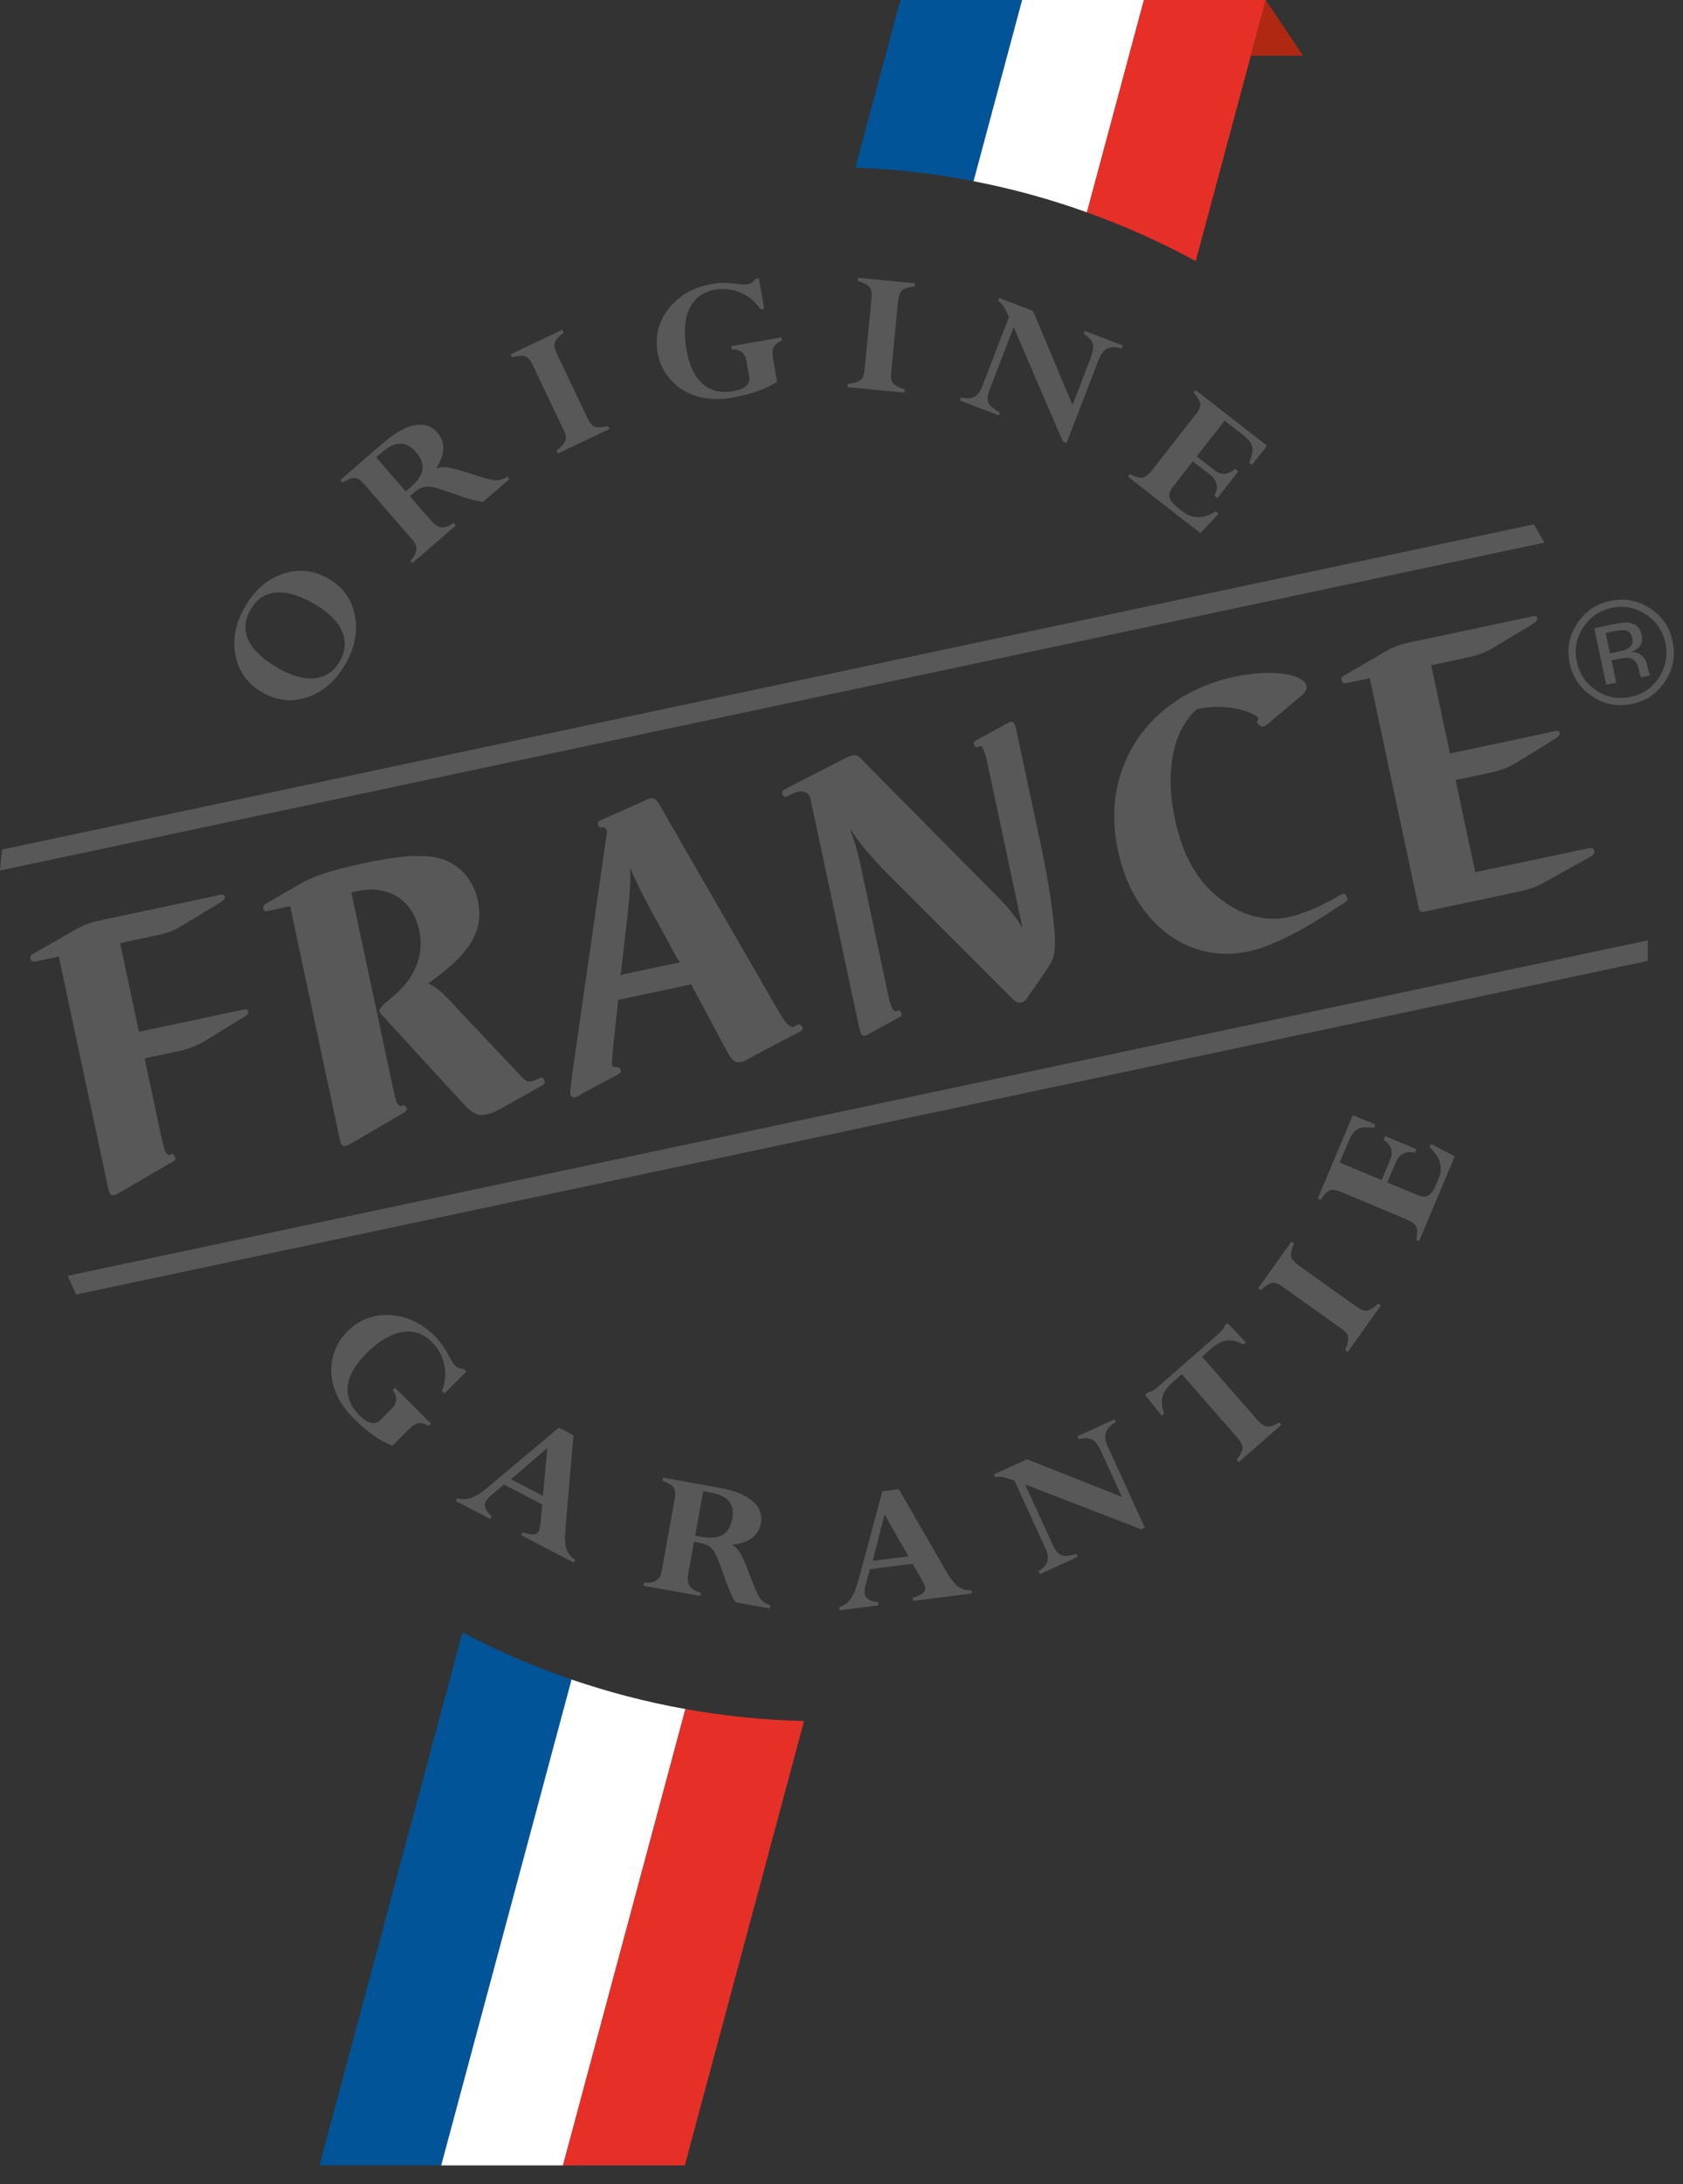 <svg xmlns="http://www.w3.org/2000/svg" fill="none" viewBox="0 0 37 48" height="48" width="37">
<rect x="0" y="0" width="37" height="48" fill="#333333" stroke="none"/>
<g clip-path="url(#clip0_126_1854)" id="OrigineFrance">
<g id="Group 44">
<g id="Group">
<path fill="#585858" d="M7.22 12.716C7.54 12.901 7.734 13.172 7.803 13.526C7.871 13.881 7.8 14.241 7.587 14.606C7.374 14.969 7.097 15.208 6.756 15.322C6.413 15.436 6.083 15.401 5.763 15.215C5.443 15.029 5.248 14.759 5.178 14.404C5.107 14.05 5.178 13.691 5.389 13.329C5.602 12.963 5.881 12.723 6.225 12.608C6.568 12.494 6.9 12.53 7.22 12.716ZM6.913 13.273C6.589 13.085 6.307 13.001 6.068 13.022C5.829 13.043 5.642 13.168 5.508 13.398C5.375 13.625 5.359 13.847 5.46 14.065C5.561 14.282 5.774 14.486 6.101 14.676C6.404 14.852 6.676 14.929 6.914 14.907C7.152 14.885 7.337 14.762 7.468 14.537C7.597 14.316 7.614 14.095 7.519 13.874C7.423 13.653 7.222 13.453 6.913 13.274L6.913 13.273Z" id="Vector"></path>
<path fill="#585858" d="M9.065 12.375L9.019 12.321C9.178 12.162 9.196 12.011 9.071 11.868L8 10.633C7.927 10.549 7.858 10.505 7.795 10.504C7.732 10.502 7.643 10.535 7.528 10.604L7.482 10.55L8.438 9.723C8.689 9.507 8.916 9.38 9.121 9.344C9.325 9.307 9.49 9.362 9.616 9.507C9.707 9.611 9.75 9.731 9.745 9.867C9.74 10.003 9.687 10.145 9.586 10.293L9.592 10.299C9.647 10.268 9.729 10.259 9.836 10.273C9.943 10.286 10.126 10.335 10.383 10.422C10.634 10.505 10.802 10.549 10.888 10.555C10.974 10.56 11.062 10.534 11.153 10.476L11.199 10.529L10.62 11.03C10.473 11.014 10.247 10.951 9.942 10.84C9.733 10.764 9.587 10.719 9.505 10.704C9.423 10.69 9.352 10.691 9.292 10.709C9.231 10.726 9.137 10.79 9.009 10.902L9.495 11.462C9.564 11.542 9.636 11.585 9.709 11.59C9.782 11.595 9.87 11.563 9.975 11.494L10.021 11.548L9.065 12.375ZM8.407 9.932L8.27 10.05L8.918 10.798C8.955 10.77 8.988 10.743 9.019 10.717C9.179 10.579 9.268 10.447 9.287 10.321C9.306 10.195 9.257 10.065 9.14 9.93C8.931 9.689 8.687 9.69 8.408 9.932H8.407Z" id="Vector_2"></path>
<path fill="#585858" d="M12.361 7.247L12.391 7.311C12.285 7.392 12.22 7.462 12.199 7.522C12.177 7.582 12.196 7.676 12.257 7.804L12.922 9.201C12.969 9.299 13.021 9.358 13.078 9.379C13.135 9.399 13.232 9.394 13.368 9.364L13.399 9.428L12.264 9.966L12.234 9.902C12.31 9.842 12.364 9.79 12.395 9.748C12.426 9.705 12.442 9.662 12.442 9.618C12.442 9.575 12.418 9.504 12.37 9.405L11.707 8.011C11.66 7.913 11.607 7.853 11.549 7.832C11.491 7.812 11.393 7.818 11.256 7.85L11.226 7.786L12.361 7.247Z" id="Vector_3"></path>
<path fill="#585858" d="M16.684 6.121L16.802 6.788L16.721 6.802C16.612 6.634 16.467 6.511 16.285 6.433C16.104 6.354 15.915 6.333 15.718 6.367C15.453 6.414 15.266 6.553 15.157 6.783C15.048 7.014 15.027 7.316 15.093 7.689C15.153 8.032 15.272 8.282 15.448 8.436C15.624 8.59 15.848 8.644 16.121 8.596C16.383 8.55 16.499 8.443 16.47 8.275L16.407 7.921C16.378 7.759 16.272 7.677 16.087 7.677L16.075 7.608L17.176 7.414L17.189 7.483C17.097 7.524 17.037 7.574 17.009 7.632C16.981 7.691 16.977 7.775 16.996 7.885L17.085 8.389C16.843 8.549 16.514 8.666 16.099 8.739C15.822 8.788 15.567 8.778 15.335 8.712C15.101 8.645 14.907 8.526 14.752 8.355C14.596 8.184 14.498 7.985 14.458 7.757C14.394 7.394 14.475 7.068 14.702 6.78C14.929 6.491 15.247 6.311 15.657 6.239C15.819 6.21 16 6.21 16.203 6.239C16.309 6.254 16.385 6.258 16.43 6.25C16.497 6.238 16.555 6.2 16.604 6.135L16.684 6.121Z" id="Vector_4"></path>
<path fill="#585858" d="M20.116 6.225L20.109 6.296C19.976 6.31 19.885 6.337 19.835 6.377C19.785 6.418 19.754 6.508 19.74 6.648L19.591 8.189C19.58 8.297 19.594 8.374 19.632 8.422C19.671 8.468 19.756 8.514 19.89 8.558L19.883 8.628L18.632 8.507L18.639 8.437C18.735 8.425 18.808 8.408 18.857 8.387C18.906 8.366 18.941 8.337 18.963 8.3C18.986 8.263 19.002 8.19 19.013 8.08L19.161 6.544C19.172 6.436 19.157 6.358 19.118 6.311C19.079 6.263 18.992 6.218 18.858 6.175L18.865 6.105L20.116 6.225L20.116 6.225Z" id="Vector_5"></path>
<path fill="#585858" d="M23.826 7.338L23.851 7.272L24.688 7.594L24.662 7.66C24.417 7.58 24.25 7.657 24.16 7.89L23.448 9.734L23.366 9.703L22.286 7.19L21.755 8.567C21.709 8.687 21.7 8.781 21.73 8.848C21.759 8.914 21.843 8.987 21.982 9.064L21.957 9.13L21.101 8.801L21.126 8.735C21.248 8.764 21.345 8.76 21.418 8.723C21.489 8.687 21.548 8.61 21.594 8.492L22.183 6.963C22.121 6.836 22.077 6.753 22.05 6.714C22.023 6.674 21.987 6.641 21.94 6.613L21.966 6.547L22.711 6.834L23.579 8.901L23.97 7.888C24.027 7.739 24.045 7.628 24.024 7.554C24.003 7.48 23.936 7.408 23.825 7.338H23.826Z" id="Vector_6"></path>
<path fill="#585858" d="M27.155 10.306L27.223 10.359L26.763 10.948L26.694 10.895C26.797 10.713 26.763 10.557 26.594 10.425L26.224 10.138L25.788 10.697C25.721 10.783 25.695 10.86 25.711 10.928C25.727 10.997 25.787 11.072 25.892 11.154L26.014 11.249C26.219 11.408 26.458 11.405 26.731 11.237L26.792 11.285L26.392 11.718L24.796 10.474L24.84 10.419C24.961 10.481 25.053 10.507 25.118 10.496C25.182 10.486 25.256 10.426 25.34 10.318L26.296 9.095C26.366 9.006 26.396 8.93 26.386 8.868C26.377 8.806 26.328 8.725 26.239 8.627L26.283 8.571L27.855 9.795L27.524 10.218L27.463 10.17C27.525 10.019 27.546 9.902 27.528 9.819C27.51 9.735 27.444 9.649 27.329 9.56L26.923 9.244L26.309 10.03L26.678 10.318C26.762 10.383 26.84 10.415 26.913 10.413C26.986 10.411 27.067 10.376 27.155 10.306Z" id="Vector_7"></path>
</g>
<g id="Group_2">
<path fill="#585858" d="M10.253 30.143L9.774 30.622L9.716 30.565C9.791 30.379 9.808 30.189 9.768 29.996C9.729 29.802 9.638 29.635 9.497 29.495C9.306 29.305 9.085 29.232 8.833 29.276C8.582 29.319 8.322 29.475 8.054 29.743C7.807 29.99 7.671 30.23 7.645 30.462C7.62 30.695 7.705 30.91 7.901 31.104C8.09 31.293 8.244 31.326 8.365 31.205L8.618 30.951C8.735 30.834 8.741 30.7 8.635 30.549L8.685 30.498L9.477 31.287L9.427 31.337C9.341 31.286 9.265 31.265 9.201 31.277C9.137 31.288 9.065 31.332 8.986 31.411L8.625 31.773C8.354 31.667 8.07 31.466 7.771 31.168C7.572 30.97 7.433 30.757 7.354 30.528C7.275 30.3 7.261 30.073 7.312 29.847C7.363 29.622 7.469 29.427 7.633 29.264C7.894 29.002 8.208 28.881 8.575 28.901C8.942 28.921 9.272 29.078 9.567 29.371C9.683 29.487 9.787 29.635 9.88 29.817C9.928 29.913 9.969 29.977 10.001 30.009C10.05 30.057 10.114 30.082 10.195 30.085L10.253 30.143Z" id="Vector_8"></path>
<path fill="#585858" d="M11.461 33.739L11.494 33.676C11.599 33.71 11.678 33.725 11.731 33.721C11.784 33.718 11.821 33.694 11.844 33.65C11.863 33.614 11.876 33.552 11.884 33.462L11.92 33.062L11.079 32.624L10.814 32.847C10.746 32.904 10.701 32.955 10.678 32.999C10.629 33.093 10.673 33.201 10.811 33.321L10.778 33.383L10.017 32.986L10.049 32.924C10.149 32.957 10.251 32.955 10.357 32.919C10.463 32.881 10.593 32.798 10.746 32.669L12.285 31.375L12.607 31.543L12.428 33.629C12.415 33.816 12.423 33.956 12.455 34.049C12.487 34.141 12.552 34.218 12.649 34.278L12.616 34.341L11.461 33.739V33.739ZM11.235 32.51L11.937 32.875L12.032 31.821L11.235 32.51Z" id="Vector_9"></path>
<path fill="#585858" d="M14.146 34.849L14.159 34.779C14.383 34.803 14.512 34.722 14.546 34.535L14.835 32.928C14.855 32.818 14.846 32.738 14.807 32.687C14.769 32.636 14.688 32.588 14.562 32.542L14.574 32.473L15.819 32.697C16.146 32.755 16.387 32.853 16.544 32.989C16.701 33.124 16.762 33.287 16.728 33.476C16.703 33.612 16.636 33.721 16.528 33.803C16.419 33.884 16.275 33.932 16.096 33.947L16.095 33.954C16.154 33.978 16.212 34.036 16.269 34.128C16.326 34.219 16.402 34.392 16.496 34.647C16.588 34.894 16.66 35.053 16.709 35.123C16.759 35.194 16.835 35.245 16.937 35.279L16.925 35.348L16.17 35.212C16.09 35.088 15.998 34.873 15.893 34.567C15.821 34.356 15.765 34.214 15.725 34.141C15.684 34.069 15.639 34.014 15.587 33.979C15.536 33.943 15.426 33.91 15.259 33.88L15.127 34.61C15.108 34.714 15.12 34.796 15.162 34.856C15.203 34.916 15.284 34.965 15.403 35.003L15.391 35.073L14.146 34.849L14.146 34.849ZM15.638 32.804L15.459 32.771L15.284 33.745C15.328 33.756 15.37 33.764 15.409 33.771C15.618 33.809 15.777 33.796 15.887 33.731C15.997 33.667 16.068 33.547 16.099 33.371C16.156 33.058 16.002 32.869 15.638 32.803L15.638 32.804Z" id="Vector_10"></path>
<path fill="#585858" d="M20.075 35.182L20.066 35.113C20.171 35.08 20.245 35.048 20.286 35.015C20.327 34.982 20.345 34.941 20.338 34.891C20.333 34.851 20.308 34.792 20.264 34.714L20.065 34.366L19.124 34.485L19.034 34.819C19.011 34.905 19.002 34.972 19.009 35.022C19.022 35.127 19.12 35.19 19.302 35.21L19.311 35.28L18.459 35.388L18.45 35.318C18.55 35.289 18.634 35.229 18.7 35.138C18.765 35.047 18.824 34.905 18.876 34.712L19.399 32.773L19.76 32.727L20.806 34.541C20.902 34.703 20.989 34.812 21.068 34.87C21.147 34.929 21.244 34.955 21.358 34.949L21.367 35.019L20.075 35.182ZM19.186 34.302L19.972 34.203L19.447 33.282L19.186 34.302Z" id="Vector_11"></path>
<path fill="#585858" d="M23.718 31.627L23.688 31.563L24.504 31.191L24.533 31.255C24.305 31.374 24.243 31.547 24.346 31.774L25.169 33.572L25.091 33.608L22.536 32.623L23.15 33.965C23.204 34.082 23.265 34.153 23.334 34.178C23.402 34.204 23.513 34.195 23.665 34.15L23.695 34.214L22.861 34.595L22.831 34.531C22.937 34.463 23.002 34.391 23.026 34.314C23.05 34.237 23.037 34.142 22.984 34.027L22.302 32.537C22.167 32.492 22.076 32.466 22.03 32.458C21.983 32.449 21.933 32.453 21.881 32.466L21.851 32.401L22.578 32.07L24.665 32.896L24.213 31.909C24.146 31.763 24.079 31.672 24.011 31.636C23.944 31.6 23.846 31.596 23.718 31.627L23.718 31.627Z" id="Vector_12"></path>
<path fill="#585858" d="M28.125 31.261L28.171 31.314L27.231 32.133L27.185 32.08C27.268 31.977 27.312 31.893 27.315 31.828C27.319 31.762 27.279 31.682 27.197 31.588L25.982 30.2L25.782 30.374C25.661 30.48 25.586 30.587 25.557 30.697C25.528 30.805 25.541 30.927 25.597 31.06L25.539 31.111L25.175 30.654L25.237 30.601C25.303 30.589 25.379 30.544 25.468 30.467L26.76 29.34C26.85 29.262 26.905 29.192 26.924 29.131L26.986 29.077L27.389 29.498L27.331 29.549C27.206 29.475 27.088 29.445 26.976 29.459C26.864 29.473 26.747 29.533 26.625 29.639L26.425 29.813L27.642 31.205C27.72 31.294 27.793 31.343 27.861 31.351C27.929 31.359 28.016 31.329 28.124 31.261H28.125Z" id="Vector_13"></path>
<path fill="#585858" d="M28.392 27.287L28.449 27.328C28.395 27.45 28.373 27.543 28.383 27.605C28.393 27.669 28.456 27.741 28.571 27.824L29.832 28.723C29.921 28.786 29.995 28.813 30.054 28.803C30.115 28.794 30.196 28.742 30.302 28.649L30.359 28.69L29.629 29.711L29.571 29.67C29.609 29.581 29.631 29.51 29.637 29.457C29.643 29.404 29.636 29.358 29.615 29.321C29.594 29.283 29.539 29.233 29.448 29.169L28.191 28.272C28.102 28.208 28.027 28.182 27.967 28.192C27.906 28.202 27.823 28.254 27.719 28.349L27.662 28.308L28.392 27.287L28.392 27.287Z" id="Vector_14"></path>
<path fill="#585858" d="M30.418 25.046L30.451 24.967L31.142 25.256L31.109 25.335C30.907 25.284 30.764 25.358 30.681 25.555L30.5 25.987L31.155 26.261C31.255 26.303 31.336 26.308 31.399 26.274C31.46 26.241 31.517 26.164 31.569 26.041L31.629 25.898C31.729 25.659 31.663 25.43 31.43 25.211L31.46 25.139L31.983 25.411L31.199 27.275L31.134 27.247C31.162 27.114 31.163 27.018 31.136 26.959C31.109 26.901 31.032 26.844 30.906 26.791L29.473 26.19C29.369 26.147 29.288 26.137 29.23 26.163C29.172 26.188 29.107 26.256 29.035 26.368L28.97 26.34L29.742 24.506L30.237 24.713L30.206 24.785C30.044 24.765 29.925 24.774 29.849 24.814C29.774 24.853 29.708 24.94 29.652 25.073L29.453 25.548L30.374 25.934L30.555 25.503C30.596 25.404 30.606 25.321 30.585 25.251C30.565 25.181 30.509 25.113 30.418 25.046L30.418 25.046Z" id="Vector_15"></path>
</g>
<g id="Group_3">
<path fill="#585858" d="M3.437 24.47C3.607 25.268 3.613 25.294 3.657 25.339C3.67 25.363 3.711 25.39 3.719 25.388L3.781 25.357C3.796 25.345 3.843 25.407 3.852 25.45C3.859 25.484 3.847 25.504 3.801 25.532L3.716 25.577L2.622 26.213C2.562 26.253 2.554 26.255 2.521 26.261C2.43 26.28 2.407 26.25 2.372 26.087L1.293 21.021L0.8 21.126C0.718 21.143 0.679 21.124 0.666 21.064C0.656 21.013 0.668 20.992 0.776 20.933L1.581 20.475C1.818 20.335 1.977 20.274 2.24 20.219L4.847 19.665C4.905 19.653 4.933 19.665 4.942 19.708C4.952 19.751 4.924 19.784 4.833 19.839L4.01 20.337C3.805 20.461 3.685 20.505 3.413 20.562L2.64 20.726L3.055 22.675L5.358 22.186C5.416 22.174 5.444 22.186 5.453 22.229C5.464 22.281 5.451 22.302 5.344 22.36L4.523 22.866C4.34 22.977 4.142 23.055 3.92 23.102L3.179 23.259L3.437 24.47L3.437 24.47Z" id="Vector_16"></path>
<path fill="#585858" d="M8.529 23.39C8.695 24.171 8.704 24.214 8.74 24.26C8.762 24.282 8.802 24.31 8.81 24.308L8.874 24.285C8.891 24.282 8.935 24.326 8.944 24.369C8.951 24.404 8.903 24.447 8.799 24.498L7.714 25.133C7.668 25.16 7.634 25.177 7.612 25.182C7.522 25.201 7.498 25.17 7.463 25.006L6.379 19.915L5.869 20.023C5.828 20.032 5.8 20.02 5.789 19.968C5.778 19.917 5.797 19.886 5.874 19.843L6.662 19.388C6.932 19.241 7.334 19.111 7.992 18.972C8.642 18.834 9.087 18.784 9.448 18.824C9.982 18.872 10.388 19.244 10.503 19.785C10.646 20.454 10.347 20.949 9.414 21.613C9.558 21.681 9.668 21.757 9.823 21.921L11.311 23.499C11.568 23.776 11.578 23.783 11.693 23.759C11.734 23.75 11.798 23.727 11.836 23.702L11.892 23.681C11.924 23.674 11.966 23.71 11.977 23.762C11.987 23.805 11.965 23.827 11.889 23.87L11.098 24.316C10.907 24.428 10.812 24.466 10.697 24.491C10.5 24.533 10.385 24.477 10.16 24.228L8.369 22.275C8.347 22.253 8.345 22.244 8.341 22.227C8.331 22.181 8.404 22.094 8.56 21.965C9.113 21.534 9.337 21.01 9.216 20.444C9.074 19.774 8.539 19.439 7.856 19.584L7.724 19.612L8.529 23.39H8.529Z" id="Vector_17"></path>
<path fill="#585858" d="M13.49 22.911C13.46 23.213 13.45 23.368 13.454 23.385C13.467 23.445 13.487 23.459 13.571 23.45C13.606 23.452 13.638 23.481 13.645 23.515C13.656 23.567 13.648 23.569 13.573 23.62L12.839 24.009L12.733 24.077C12.702 24.093 12.671 24.108 12.638 24.115C12.589 24.125 12.549 24.098 12.537 24.047C12.531 24.018 12.547 23.862 12.584 23.579L13.346 18.275C13.32 18.191 13.289 18.17 13.207 18.188C13.182 18.193 13.159 18.162 13.148 18.111C13.136 18.059 13.137 18.059 13.238 18.011L14.086 17.634C14.201 17.579 14.269 17.55 14.29 17.545C14.381 17.526 14.431 17.56 14.529 17.737L17.133 22.254C17.266 22.477 17.366 22.582 17.432 22.568C17.448 22.564 17.473 22.559 17.487 22.547C17.518 22.528 17.538 22.518 17.549 22.516C17.59 22.507 17.631 22.534 17.642 22.586C17.651 22.629 17.644 22.639 17.559 22.684L16.585 23.196C16.363 23.324 16.347 23.328 16.289 23.339C16.157 23.367 16.093 23.309 15.966 23.076L15.195 21.633L13.591 21.974L13.49 22.911L13.49 22.911ZM14.305 19.992C14.107 19.63 13.923 19.248 13.85 19.066C13.871 19.33 13.853 19.568 13.794 20.136L13.658 21.314C13.655 21.341 13.652 21.369 13.64 21.434C13.688 21.415 13.696 21.413 13.754 21.401L14.831 21.173C14.897 21.159 14.905 21.157 14.948 21.157C14.919 21.1 14.907 21.085 14.883 21.054L14.305 19.992Z" id="Vector_18"></path>
<path fill="#585858" d="M19.541 19.231C19.146 18.83 18.906 18.549 18.687 18.209C18.796 18.518 18.858 18.729 18.926 19.047L19.515 21.812C19.584 22.138 19.632 22.244 19.705 22.22L19.713 22.218C19.728 22.206 19.736 22.205 19.744 22.203C19.777 22.196 19.809 22.225 19.818 22.268C19.829 22.319 19.823 22.329 19.738 22.375L19.145 22.698C19.078 22.736 19.037 22.757 19.021 22.76C18.946 22.776 18.921 22.736 18.873 22.513L17.808 17.508L17.772 17.461C17.725 17.4 17.643 17.381 17.545 17.402C17.487 17.414 17.448 17.431 17.377 17.464C17.309 17.506 17.301 17.507 17.284 17.511C17.243 17.52 17.211 17.491 17.198 17.43C17.189 17.387 17.21 17.365 17.272 17.334L18.381 16.767C18.566 16.668 18.681 16.614 18.725 16.604C18.823 16.583 18.86 16.594 18.983 16.729L22.006 19.785C22.191 19.97 22.348 20.179 22.479 20.393L21.715 16.804C21.648 16.486 21.599 16.38 21.527 16.404L21.519 16.406C21.504 16.418 21.496 16.42 21.488 16.422C21.455 16.428 21.423 16.399 21.413 16.357C21.402 16.305 21.409 16.295 21.494 16.25L22.087 15.927C22.154 15.889 22.195 15.868 22.211 15.864C22.285 15.849 22.311 15.888 22.358 16.111L22.914 18.721C23.058 19.399 23.194 20.322 23.192 20.672C23.201 20.958 23.161 21.092 23.016 21.302L22.602 21.901C22.545 21.994 22.507 22.02 22.449 22.033C22.384 22.047 22.346 22.028 22.272 21.963L19.541 19.231Z" id="Vector_19"></path>
<path fill="#585858" d="M26.314 15.586C25.791 16.038 25.607 16.947 25.829 17.995C26.009 18.836 26.334 19.396 26.884 19.799C27.334 20.134 27.85 20.258 28.327 20.157C28.623 20.094 29.041 19.916 29.408 19.703C29.476 19.662 29.5 19.648 29.524 19.643C29.565 19.634 29.609 19.679 29.622 19.739C29.629 19.773 29.61 19.804 29.558 19.842L29.481 19.885C28.655 20.447 27.957 20.801 27.447 20.909C26.106 21.194 24.913 20.272 24.575 18.683C24.185 16.854 25.258 15.271 27.158 14.868C27.939 14.703 28.665 14.8 28.725 15.083C28.738 15.144 28.7 15.205 28.628 15.274L27.855 15.923C27.826 15.947 27.795 15.963 27.77 15.968C27.729 15.977 27.649 15.922 27.64 15.879C27.636 15.862 27.641 15.843 27.653 15.822L27.663 15.784C27.652 15.733 27.451 15.641 27.26 15.592C26.996 15.522 26.651 15.514 26.372 15.574L26.314 15.586Z" id="Vector_20"></path>
<path fill="#585858" d="M29.621 15.01C29.539 15.027 29.51 15.015 29.494 14.938C29.484 14.887 29.481 14.878 29.598 14.818L30.401 14.351C30.638 14.211 30.757 14.167 31.061 14.103L33.702 13.543C33.759 13.53 33.787 13.542 33.797 13.586C33.804 13.62 33.77 13.663 33.695 13.714L32.842 14.228C32.659 14.338 32.5 14.399 32.245 14.453L31.464 14.619L31.877 16.559L34.196 16.067C34.254 16.055 34.282 16.067 34.291 16.11C34.298 16.144 34.261 16.188 34.181 16.241L33.337 16.761C33.147 16.873 32.988 16.933 32.733 16.988L32.001 17.143L32.432 19.169L34.9 18.646C34.998 18.625 35.035 18.635 35.049 18.703C35.06 18.755 35.041 18.786 34.933 18.845L33.996 19.367C33.796 19.481 33.646 19.54 33.416 19.589L31.318 20.034C31.236 20.051 31.206 20.03 31.188 19.945L30.114 14.905L29.621 15.009L29.621 15.01Z" id="Vector_21"></path>
</g>
<g id="Group_4">
<path fill="#585858" d="M36.228 20.665L1.487 28.038C1.548 28.176 1.611 28.313 1.676 28.449L36.223 21.117C36.226 20.979 36.228 20.841 36.228 20.701C36.228 20.689 36.228 20.677 36.228 20.665Z" id="Vector_22"></path>
<path fill="#585858" d="M33.722 11.523L0.046 18.67C0.028 18.823 0.013 18.976 0 19.131L33.953 11.925C33.878 11.79 33.801 11.656 33.722 11.523Z" id="Vector_23"></path>
</g>
<path fill="#585858" d="M36.612 14.966C36.437 15.235 36.194 15.403 35.88 15.47C35.566 15.536 35.276 15.482 35.008 15.307C34.743 15.132 34.575 14.888 34.509 14.574C34.443 14.263 34.497 13.973 34.671 13.706C34.844 13.439 35.087 13.273 35.398 13.207C35.712 13.14 36.003 13.193 36.271 13.366C36.539 13.539 36.706 13.781 36.772 14.094C36.839 14.407 36.785 14.698 36.611 14.967L36.612 14.966ZM34.804 13.793C34.655 14.023 34.609 14.273 34.666 14.542C34.724 14.813 34.867 15.024 35.096 15.175C35.327 15.326 35.576 15.373 35.847 15.315C36.117 15.258 36.327 15.114 36.476 14.883C36.624 14.651 36.67 14.4 36.612 14.129C36.554 13.86 36.411 13.651 36.181 13.501C35.951 13.35 35.7 13.303 35.431 13.36C35.162 13.417 34.953 13.562 34.804 13.793H34.804ZM35.484 13.715C35.638 13.682 35.754 13.673 35.832 13.688C35.973 13.714 36.059 13.805 36.093 13.961C36.116 14.072 36.093 14.162 36.023 14.232C35.986 14.269 35.931 14.302 35.857 14.33C35.957 14.325 36.037 14.351 36.096 14.406C36.155 14.463 36.191 14.522 36.204 14.585L36.224 14.675C36.23 14.704 36.237 14.734 36.247 14.767C36.255 14.799 36.264 14.82 36.271 14.829L36.282 14.843L36.077 14.886C36.075 14.883 36.073 14.879 36.071 14.875C36.07 14.871 36.067 14.867 36.065 14.862L36.052 14.823L36.031 14.725C36.001 14.581 35.941 14.495 35.854 14.465C35.801 14.449 35.718 14.453 35.601 14.477L35.428 14.514L35.532 15.002L35.313 15.049L35.049 13.807L35.484 13.714L35.484 13.715ZM35.762 13.86C35.7 13.841 35.609 13.845 35.487 13.87L35.3 13.91L35.396 14.36L35.593 14.318C35.686 14.298 35.754 14.274 35.797 14.246C35.875 14.194 35.904 14.12 35.884 14.025C35.864 13.934 35.824 13.88 35.762 13.86Z" id="Vector_24"></path>
</g>
<g id="Group 45">
<g id="Group_5">
<path fill="#005497" d="M22.471 0H19.793L18.806 3.681C19.69 3.716 20.557 3.818 21.402 3.982L22.471 0V0Z" id="Vector_25"></path>
<path fill="#005497" d="M10.165 35.876L7.022 47.588H9.7L12.566 36.91C11.735 36.625 10.933 36.279 10.165 35.876H10.165Z" id="Vector_26"></path>
<path fill="white" d="M12.566 36.91L9.7 47.588H12.377L15.069 37.559C14.21 37.405 13.374 37.186 12.566 36.91Z" id="Vector_27"></path>
<path fill="white" d="M23.896 4.667L25.149 0H22.471L21.403 3.982C22.259 4.148 23.091 4.378 23.896 4.667L23.896 4.667Z" id="Vector_28"></path>
<path fill="white" d="M21.403 3.982L22.471 0L21.403 3.982L21.403 3.982Z" id="Vector_29"></path>
<path fill="white" d="M12.565 36.91L9.699 47.588H9.7L12.566 36.91L12.565 36.91Z" id="Vector_30"></path>
<path fill="#E63027" d="M26.287 5.737L27.827 0H25.149L23.896 4.667C24.725 4.964 25.523 5.322 26.287 5.737Z" id="Vector_31"></path>
<path fill="#E63027" d="M12.377 47.588H15.055L17.676 37.823C16.788 37.801 15.918 37.711 15.069 37.559L12.377 47.588Z" id="Vector_32"></path>
<path fill="#E63027" d="M15.069 37.559L12.377 47.588H12.377L15.069 37.559H15.069Z" id="Vector_33"></path>
<path fill="#E63027" d="M23.897 4.667L25.149 0L23.896 4.667H23.897Z" id="Vector_34"></path>
</g>
<path fill="#AF2912" d="M27.499 1.223L27.827 0L28.644 1.223H27.499Z" id="Vector_35"></path>
</g>
</g>
<defs>
<clipPath id="clip0_126_1854">
<rect fill="white" height="48" width="36.8"></rect>
</clipPath>
</defs>
</svg>
